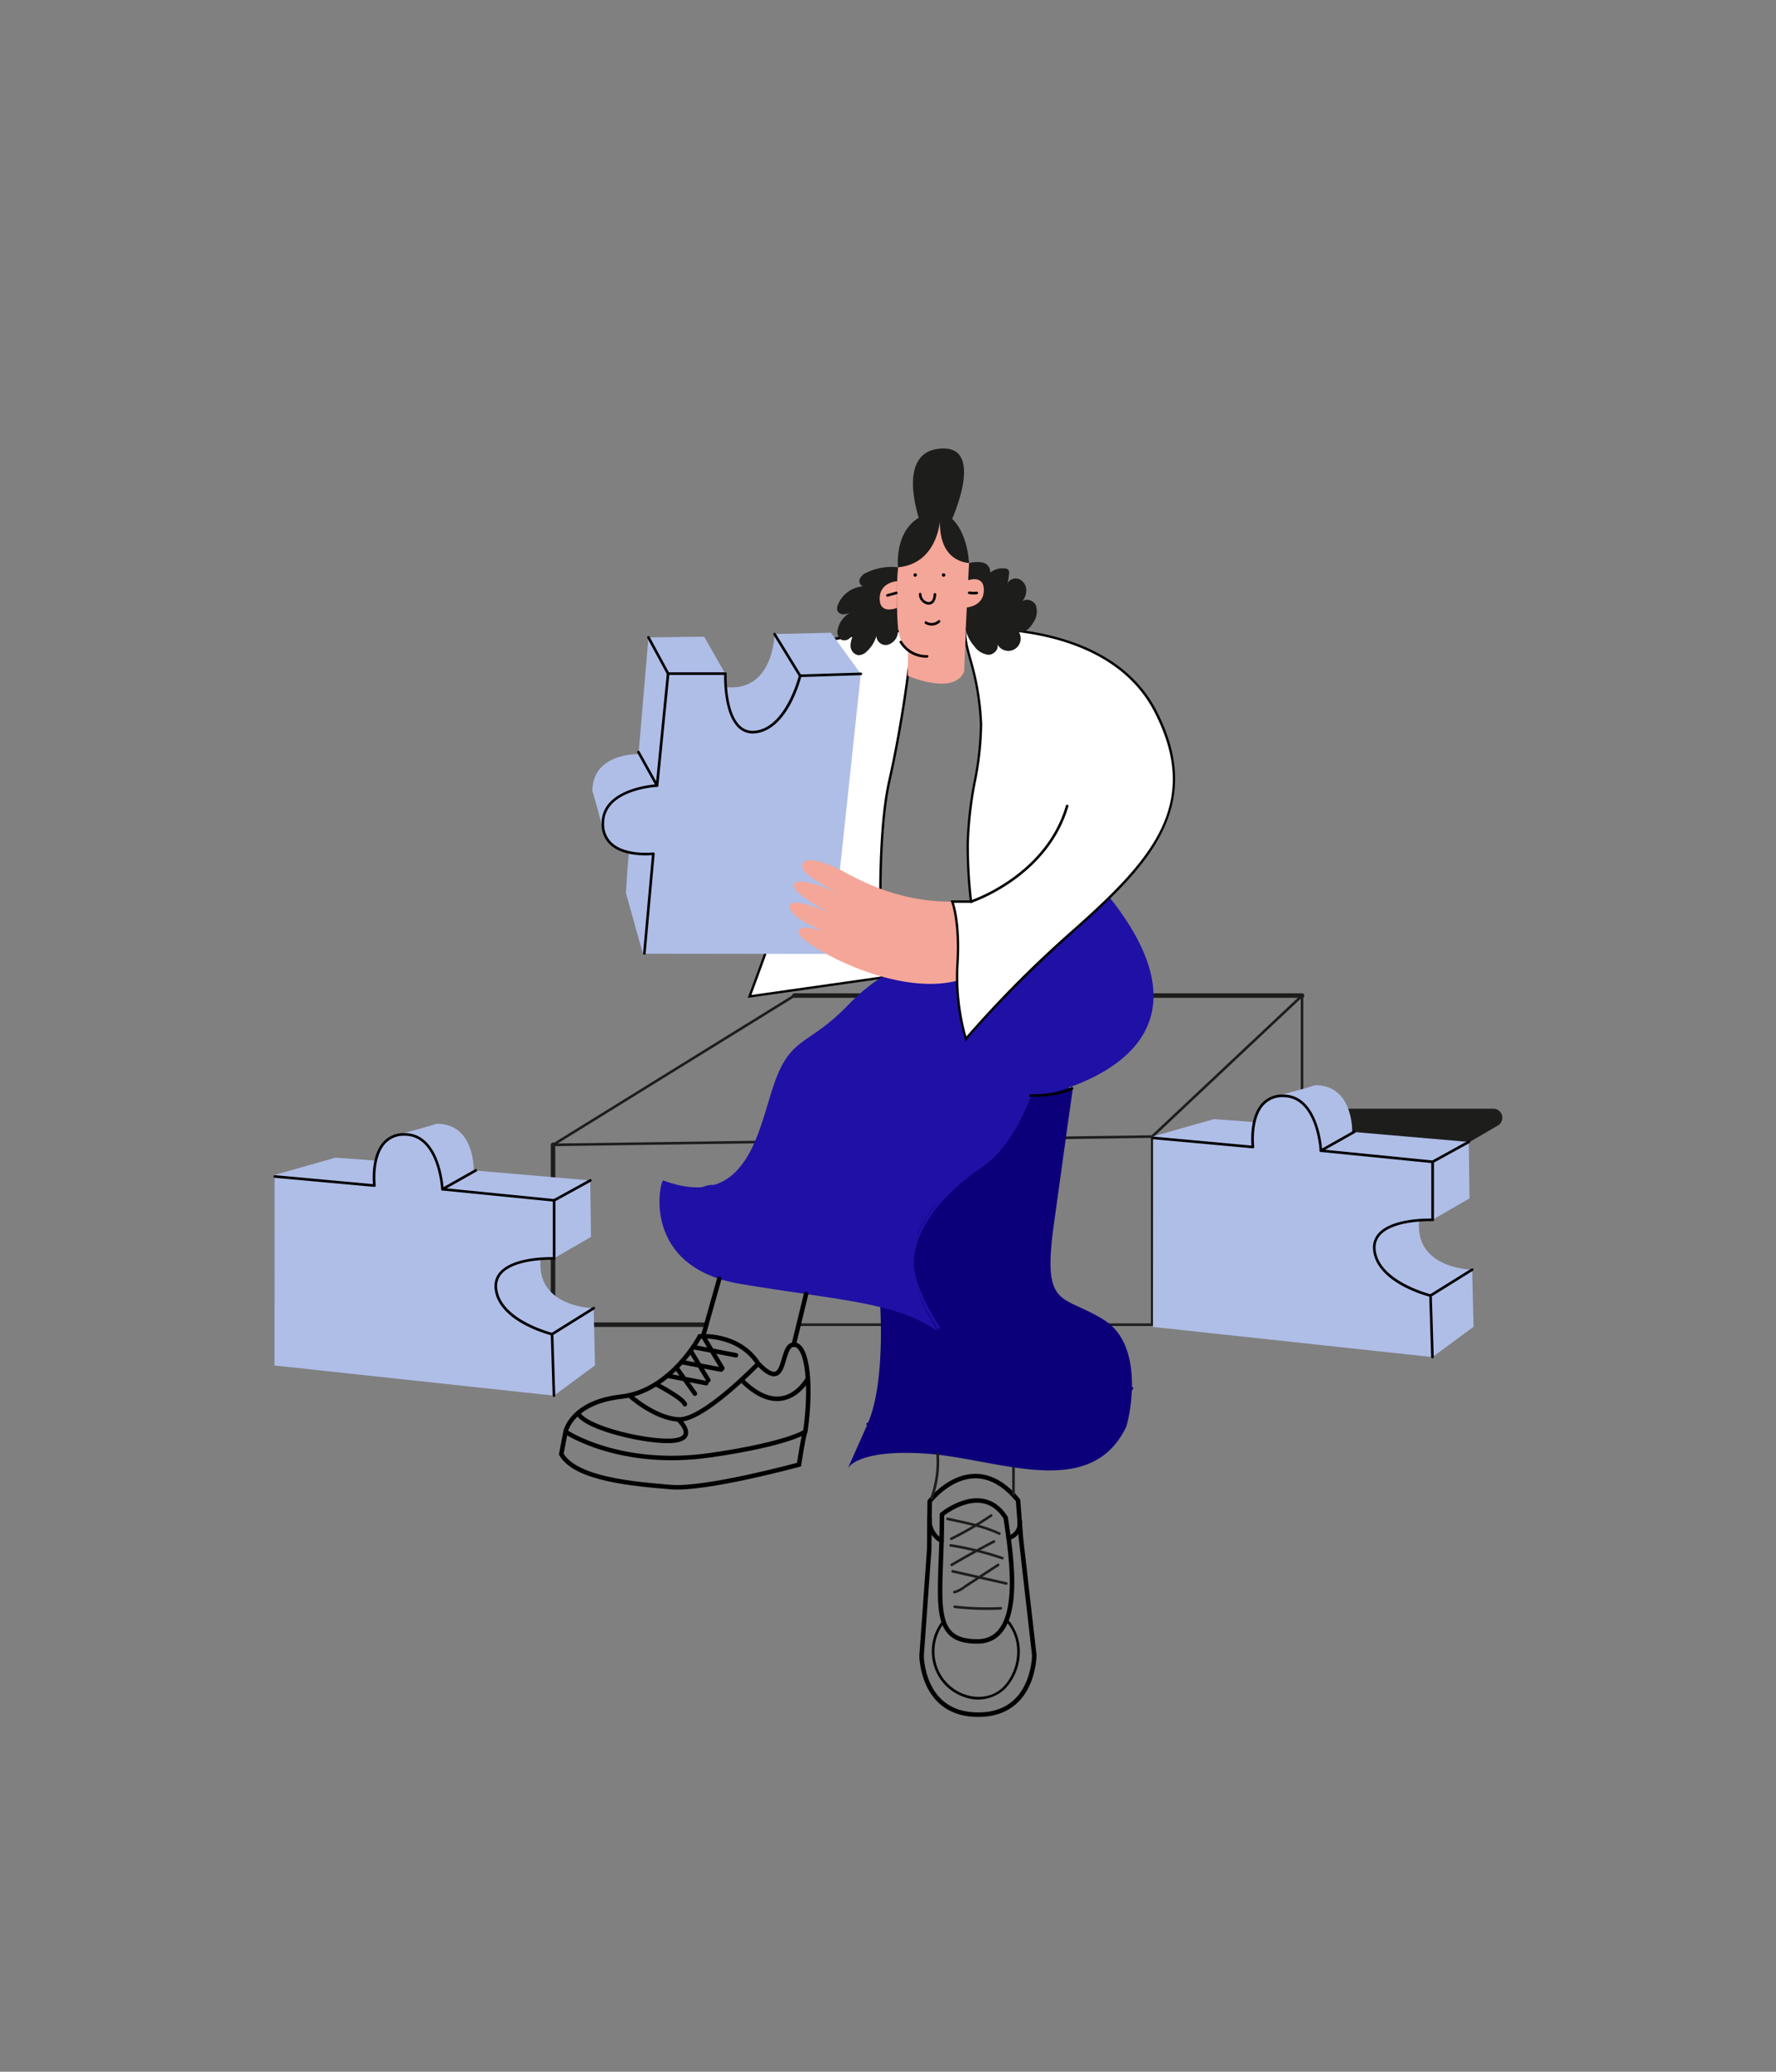 <svg xmlns="http://www.w3.org/2000/svg" xmlns:xlink="http://www.w3.org/1999/xlink" width="397" height="463" viewBox="0 0 397 463">
  <rect x="0" y="0" width="397" height="463" fill="#808080" stroke="none"/>
  <defs>
    <clipPath id="clip-path">
      <rect id="Rectangle_374" data-name="Rectangle 374" width="397" height="463" rx="36" transform="translate(1862.902 863)" fill="#fff" stroke="rgba(175,190,231,0.07)" stroke-width="3"/>
    </clipPath>
  </defs>
  <g id="Mask_Group_35" data-name="Mask Group 35" transform="translate(-1862.902 -863)" clip-path="url(#clip-path)">
    <g id="Puzzle" transform="translate(1766.173 906.832)">
      <g id="Group_806" data-name="Group 806" transform="translate(263.882 96.896)">
        <path id="Path_2070" data-name="Path 2070" d="M379.019,127.051s-27.986-.86-33.8,12.057c-2.909,6.458,19.317-10.135,11.445,26.4-2.4,11.156-14.446,43.217-14.446,43.217l29.689-4.219s-1.766-29.233,1.535-43.875c2.759-12.247,4.115-23.369,4.115-23.369l1.46-10.21Z" transform="translate(-341.822 -126.77)" fill="#fff"/>
        <path id="Path_2071" data-name="Path 2071" d="M341.53,208.85l.156-.416c.121-.323,12.062-32.171,14.435-43.183,2.459-11.422,2.222-18.925-.7-22.3-2.211-2.545-5.506-2.309-7.913-2.13-1.466.1-2.528.185-2.944-.41-.248-.358-.208-.866.127-1.616,5.818-12.928,32.9-12.247,34.046-12.213l.294.012-1.495,10.5c-.012.1-1.385,11.272-4.121,23.392-3.255,14.44-1.547,43.512-1.529,43.806l.017.242Zm8.04-68.652a7.813,7.813,0,0,1,6.245,2.413c3.088,3.549,3.353,10.995.82,22.751-2.234,10.36-12.876,39.033-14.3,42.842l29.008-4.121c-.156-2.857-1.553-29.9,1.558-43.708,2.724-12.1,4.1-23.23,4.109-23.346l1.414-9.915c-3.007-.04-27.894.006-33.25,11.907-.242.537-.3.912-.179,1.1.242.346,1.327.271,2.47.185C348.1,140.25,348.814,140.2,349.57,140.2Z" transform="translate(-341.53 -126.572)"/>
      </g>
      <path id="Path_2072" data-name="Path 2072" d="M399.829,341.881H320.788a.289.289,0,0,1-.289-.289.293.293,0,0,1,.289-.289h78.926l33.325-31.957V268.715l-33.013,31.039a.3.3,0,0,1-.2.081L265.9,301.694a.29.29,0,0,1-.156-.537L319.7,267.8a.289.289,0,0,1,.306.491l-53.075,32.805,132.774-1.841,33.417-31.42a.3.3,0,0,1,.312-.058.292.292,0,0,1,.173.265v41.428a.3.3,0,0,1-.087.208l-33.5,32.124A.274.274,0,0,1,399.829,341.881Z" transform="translate(-45.542 -89.374)" fill="#1d1d1b"/>
      <g id="Group_807" data-name="Group 807" transform="translate(286.247 199.159)">
        <path id="Path_2073" data-name="Path 2073" d="M430.591,303.937s-1.743,12.161-4.317,30.924,2.211,15.087,11.4,20.974,5.518,22.076,4.785,23.917c-8.1,16.559-28.7,6.989-44.522,5.887s-17.661,3.313-17.661,3.313l4.415-9.933c4.415-9.933,2.638-29.435,2.638-29.435S387.379,300.411,430.591,303.937Z" transform="translate(-380.28 -303.756)" fill="#0c007a"/>
        <path id="Path_2074" data-name="Path 2074" d="M388.369,427.149a3.612,3.612,0,0,1-.721-.075.291.291,0,0,1,.11-.571c2.239.433,3.157-1.639,4.225-4.04.952-2.153,2.037-4.594,4.323-5.471,2.828-1.085,4.6,1.454,6.308,3.913,1.287,1.841,2.5,3.584,4.046,3.723,1.778.156,2.9-1.42,4.092-3.094s2.4-3.382,4.334-3.163c1.835.2,2.5,1.541,3.134,2.84.716,1.449,1.454,2.949,3.832,3.347s2.9-.918,3.555-2.586c.548-1.385,1.172-2.949,3.065-3.463,2.182-.594,3.169.831,4.207,2.343.981,1.414,2.089,3.024,4.421,3.578,4.738,1.126,9.229-5.725,9.269-5.795a.288.288,0,1,1,.485.312c-.179.271-4.052,6.193-8.663,6.193a5.326,5.326,0,0,1-1.229-.144c-2.545-.606-3.775-2.384-4.762-3.809-1.045-1.506-1.795-2.6-3.578-2.112-1.61.439-2.153,1.8-2.678,3.117-.669,1.68-1.362,3.417-4.19,2.944-2.672-.45-3.515-2.159-4.259-3.665-.623-1.258-1.16-2.349-2.678-2.516-1.6-.179-2.667,1.327-3.8,2.92-1.235,1.737-2.511,3.532-4.617,3.336-1.818-.167-3.163-2.1-4.467-3.971-1.656-2.378-3.226-4.629-5.627-3.705-2.06.791-3.047,3.019-4,5.166C391.5,424.985,390.539,427.149,388.369,427.149Z" transform="translate(-383.296 -351.528)" fill="#0c007a"/>
      </g>
      <path id="Path_2075" data-name="Path 2075" d="M266.11,326.04v40.2h34.254" transform="translate(-45.757 -114.02)" fill="none" stroke="#1d1d1b" stroke-linecap="round" stroke-linejoin="round" stroke-miterlimit="10" stroke-width="1.005"/>
      <line id="Line_3" data-name="Line 3" x1="113.469" transform="translate(274.317 178.666)" fill="none" stroke="#1d1d1b" stroke-linecap="round" stroke-linejoin="round" stroke-miterlimit="10" stroke-width="1.005"/>
      <path id="Path_2076" data-name="Path 2076" d="M497.959,364.954a.289.289,0,0,1-.289-.289V322.609a.289.289,0,0,1,.289-.289.293.293,0,0,1,.289.289v42.057A.286.286,0,0,1,497.959,364.954Z" transform="translate(-143.671 -112.447)" fill="#1d1d1b"/>
      <g id="Group_809" data-name="Group 809" transform="translate(244.143 154.322)">
        <g id="Group_808" data-name="Group 808" transform="translate(0)">
          <path id="Path_2077" data-name="Path 2077" d="M367.677,241.509s-9.471,1.916-18.14,10.972-12.674,6.9-16.368,17.066-5.691,29.273-25.031,22.186c-.854.617-4.744,19.41,17.228,23.109s34.606,4.005,44,10.475c.156-.923-9.09-11.71-3.85-22.8s17.528-12.634,22.63-25.574l1.4-3.555S440.017,266,405.977,226.07Z" transform="translate(-307.328 -226.07)" fill="#1f11a5"/>
        </g>
        <path id="Path_2078" data-name="Path 2078" d="M410.843,352.471c-.2-.294-4.923-7.289-5.852-13.026-1.183-7.307,4.744-16.53,15.1-23.5,10.256-6.9,13.644-24.754,13.673-24.933l.571.1c-.035.179-3.463,18.267-13.921,25.308-10.169,6.845-16,15.849-14.85,22.93.912,5.61,5.708,12.72,5.76,12.79Z" transform="translate(-348.561 -253.53)" fill="#1f11a5"/>
        <path id="Path_2079" data-name="Path 2079" d="M369.907,360.47a5.241,5.241,0,0,1-6.049,2.026,4.64,4.64,0,0,1-2.6-2.118,24.088,24.088,0,0,0-1.847-3.2,2.839,2.839,0,0,0-2.8-1.079,5.819,5.819,0,0,0-2.563,1.633,6.926,6.926,0,0,1-2.5,1.818,2.054,2.054,0,0,1-2.309-1c-1.027-1.587-1.172-4.19-3.192-4.94-2.06-.768-3.878,1.356-5.448,2.326a2.486,2.486,0,0,1-2.684.312,5.136,5.136,0,0,1-1.616-2.643,4.205,4.205,0,0,0-1.8-2.43c-1.281-.606-2.6.115-3.85.41a2.171,2.171,0,0,1-1.968-.323,2.778,2.778,0,0,1-.831-1.755,6.994,6.994,0,0,1,.317-2.511c.185-.739.323-1.478.473-2.222a3.17,3.17,0,0,0,.023-1.593,2.341,2.341,0,0,0-1.27-1.322,4.791,4.791,0,0,0-3.6.1,7.747,7.747,0,0,0-.756.312c-.335.167-.04.664.294.5a5.936,5.936,0,0,1,2.6-.641,2.493,2.493,0,0,1,1.922.779,1.868,1.868,0,0,1,.231,1.622c-.133.7-.266,1.414-.439,2.112a9.216,9.216,0,0,0-.41,2.563,3.024,3.024,0,0,0,1.974,2.972c1.391.358,2.643-.577,3.994-.664,1.247-.081,1.9.837,2.361,1.858a10.138,10.138,0,0,0,1.454,2.874,2.569,2.569,0,0,0,2.667.739,9.087,9.087,0,0,0,2.7-1.633,5.129,5.129,0,0,1,2.736-1.328c2.182-.04,2.6,2.961,3.382,4.433a2.986,2.986,0,0,0,2.141,1.714,3.5,3.5,0,0,0,2.655-1.022c1.385-1.137,3.394-3.711,5.316-1.957a11.476,11.476,0,0,1,1.916,3.111,5.469,5.469,0,0,0,2.349,2.418,6.108,6.108,0,0,0,6.441-.7,4.658,4.658,0,0,0,1.062-1.264.281.281,0,1,0-.479-.294Z" transform="translate(-313.91 -274.901)" fill="#1f11a5"/>
      </g>
      <g id="Group_811" data-name="Group 811" transform="translate(229.16 97.576)">
        <path id="Path_2080" data-name="Path 2080" d="M293.894,128.789l-2.228,26.1s-10.383-.341-10.3,8.38c.15,0,2.591,9.24,2.591,9.24s2.349,4.467,5.616,4.317c-.15,0-.727,9.056-.727,9.056l3.8,13.6,42.034.052,6.678-62.592-6.678-9.194-12.611.294s-.15,12.905-10.827,11.866a14.545,14.545,0,0,0,0-2.672l-4.894-8.605Z" transform="translate(-281.369 -127.75)" fill="#afbee7"/>
        <g id="Group_810" data-name="Group 810" transform="translate(2.043 0.014)">
          <path id="Path_2081" data-name="Path 2081" d="M303.123,162.2a.294.294,0,0,1-.254-.15l-4.156-7.486a.287.287,0,0,1,.115-.392.282.282,0,0,1,.393.115l3.705,6.672,2.384-24.09a.288.288,0,0,1,.289-.26h12.813a.3.3,0,0,1,.208.087.283.283,0,0,1,.081.214c-.006.087-.3,8.553,3,11.653a4.06,4.06,0,0,0,3.324,1.091c6.533-.669,9.454-11.012,9.777-12.224l-5.656-9.217a.29.29,0,0,1,.5-.3l5.725,9.327a.291.291,0,0,1,.035.219,29.589,29.589,0,0,1-2.355,6.072c-2.159,4.08-4.912,6.4-7.953,6.707a4.611,4.611,0,0,1-3.78-1.247c-3.163-2.972-3.221-10.2-3.192-11.8H305.871l-2.447,24.754a.282.282,0,0,1-.231.254Z" transform="translate(-290.731 -127.774)"/>
          <path id="Path_2082" data-name="Path 2082" d="M294.479,224.506h-.029a.292.292,0,0,1-.266-.317l1.98-21.932c-1.374.11-6.32.312-9.194-2.2a6.16,6.16,0,0,1-2.06-4.779c-.1-8.2,12.247-8.848,12.374-8.854a.289.289,0,0,1,.023.577c-.121.006-11.912.629-11.82,8.265a5.608,5.608,0,0,0,1.864,4.352c3.094,2.713,9.038,2.037,9.1,2.032a.28.28,0,0,1,.237.081.3.3,0,0,1,.087.237l-2.014,22.278A.267.267,0,0,1,294.479,224.506Z" transform="translate(-284.909 -152.572)"/>
          <path id="Path_2083" data-name="Path 2083" d="M307.245,137.731a.294.294,0,0,1-.254-.15l-4.386-8.1a.289.289,0,0,1,.508-.277l4.386,8.1a.292.292,0,0,1-.115.392A.307.307,0,0,1,307.245,137.731Z" transform="translate(-292.377 -128.314)"/>
          <path id="Path_2084" data-name="Path 2084" d="M361.6,144.18a.292.292,0,0,1-.006-.583l13.557-.427a.294.294,0,0,1,.3.283.291.291,0,0,1-.283.3l-13.557.427Z" transform="translate(-317.215 -134.284)"/>
        </g>
      </g>
      <path id="Path_2085" data-name="Path 2085" d="M450.773,305.806h-.133v-.577c7.139.023,9.5-1.691,9.523-1.708l.352.462C460.417,304.051,458.028,305.806,450.773,305.806Z" transform="translate(-123.784 -104.498)"/>
      <path id="Path_2086" data-name="Path 2086" d="M394.113,225.1c-5.518,0-13.332-.756-23.611-6.349s-11.612-1.772-8.288.646a43.714,43.714,0,0,0,7.1,4.081s-9.425-4.317-10.481-2.355,7.953,6.539,7.953,6.539-9.142-4.132-8.992-1.414,8.247,5.72,8.247,5.72-6.7-2.453-6.251.121,22.826,15.422,37.186,10.129C397.132,242.225,398.627,225.1,394.113,225.1Z" transform="translate(-84.526 -67.431)" fill="#f4a698"/>
      <g id="Group_812" data-name="Group 812" transform="translate(309.2 96.415)">
        <path id="Path_2087" data-name="Path 2087" d="M423.783,126.3c-.912,3.555,3.03,9.742,3.376,21.245.231,7.728-3,17.6-2.972,26.8a107,107,0,0,0,.739,12.824h-4.2s1.755,4.427,1.172,13.869a48.946,48.946,0,0,0,1.887,16.818s8.155-10.031,24.385-24.494,28.915-27.444,18-48.689S423.783,126.3,423.783,126.3Z" transform="translate(-420.337 -125.923)" fill="#fff"/>
        <path id="Path_2088" data-name="Path 2088" d="M423.4,218.217l-.15-.456a49.85,49.85,0,0,1-1.9-16.922c.571-9.275-1.137-13.713-1.154-13.754l-.144-.364h4.288a110.745,110.745,0,0,1-.7-12.559,84.535,84.535,0,0,1,1.587-14.077,68.089,68.089,0,0,0,1.391-12.715,59.282,59.282,0,0,0-2.413-14.51c-.8-2.984-1.385-5.137-.958-6.81l.046-.179.185-.017c.317-.029,31.772-2.638,42.646,18.521,5.091,9.9,5.466,18.521,1.183,27.126-3.913,7.861-11.335,14.833-19.242,21.88-16.022,14.279-24.275,24.362-24.356,24.46Zm-2.591-30.964c.4,1.235,1.558,5.616,1.062,13.621a50.022,50.022,0,0,0,1.731,16.258,251.274,251.274,0,0,1,24.1-24.142c17.188-15.312,28.54-27.75,17.938-48.371-10.273-19.987-39.3-18.44-41.936-18.255-.312,1.524.242,3.567,1,6.36a59.665,59.665,0,0,1,2.43,14.631,68.468,68.468,0,0,1-1.4,12.819,84.313,84.313,0,0,0-1.576,13.99,107.988,107.988,0,0,0,.739,12.79l.04.3h-4.132Z" transform="translate(-420.05 -125.739)"/>
      </g>
      <path id="Path_2089" data-name="Path 2089" d="M427.777,216.276a.3.3,0,0,1-.277-.2.291.291,0,0,1,.185-.364c.167-.052,16.749-5.552,21.309-21.193a.289.289,0,0,1,.554.162c-4.646,15.935-21.516,21.528-21.689,21.58A.184.184,0,0,1,427.777,216.276Z" transform="translate(-113.995 -58.318)"/>
      <path id="Path_2090" data-name="Path 2090" d="M499.92,360.327l76.259-44.516a2.013,2.013,0,0,0-1.016-3.751H533.418V328.2Z" transform="translate(-144.622 -108.109)" fill="#1d1d1b"/>
      <g id="Group_815" data-name="Group 815" transform="translate(222.189 241.974)">
        <g id="Group_814" data-name="Group 814" transform="translate(0)">
          <g id="Group_813" data-name="Group 813">
            <path id="Path_2091" data-name="Path 2091" d="M300.254,400.18s8.628-.785,13.067,6.095c6.735,7.047,4.663-4.144,7.936-4.242s3.982,9.921,2.586,19.45c-.381.571-1.408,7.364-1.408,7.364s-20.795,5.673-28.621,5.021-21.257-1.674-24.523-7.353l.958-5.01s1.258-6.591,12.455-7.849S300.254,400.18,300.254,400.18Z" transform="translate(-269.29 -387.333)" fill="none" stroke="#000" stroke-miterlimit="10" stroke-width="1.005"/>
            <path id="Path_2092" data-name="Path 2092" d="M353.853,416.5s-5.321,10.1-14.983.214" transform="translate(-298.712 -394.245)" fill="none" stroke="#000" stroke-miterlimit="10" stroke-width="1.005"/>
            <path id="Path_2093" data-name="Path 2093" d="M324.455,410.76S312.1,423.6,306.6,423.238s-10.977-5.4-10.977-5.4" transform="translate(-280.424 -391.818)" fill="none" stroke="#000" stroke-miterlimit="10" stroke-width="1.005"/>
            <path id="Path_2094" data-name="Path 2094" d="M298.208,431.336s4.363,4.075-.9,4.715-19.993-2.7-21.528-6.141" transform="translate(-272.034 -399.915)" fill="none" stroke="#000" stroke-miterlimit="10" stroke-width="1.005"/>
            <path id="Path_2095" data-name="Path 2095" d="M305.91,418.7s5.922,3.03,6.51,4.49" transform="translate(-284.775 -395.175)" fill="none" stroke="#000" stroke-linecap="round" stroke-linejoin="round" stroke-miterlimit="10" stroke-width="1.005"/>
            <line id="Line_4" data-name="Line 4" x1="4.156" y1="5.841" transform="translate(25.718 19.814)" fill="none" stroke="#000" stroke-linecap="round" stroke-linejoin="round" stroke-miterlimit="10" stroke-width="1.005"/>
            <line id="Line_5" data-name="Line 5" x1="3.977" y1="6.603" transform="translate(28.91 16.056)" fill="none" stroke="#000" stroke-linecap="round" stroke-linejoin="round" stroke-miterlimit="10" stroke-width="1.005"/>
            <path id="Path_2096" data-name="Path 2096" d="M327.839,377.94l-3.619,12.819,4.311,7.162" transform="translate(-292.517 -377.94)" fill="none" stroke="#000" stroke-linecap="round" stroke-linejoin="round" stroke-miterlimit="10" stroke-width="1.005"/>
            <line id="Line_6" data-name="Line 6" x2="8.703" y2="1.662" transform="translate(23.715 21.649)" fill="none" stroke="#000" stroke-linecap="round" stroke-linejoin="round" stroke-miterlimit="10" stroke-width="1.005"/>
            <line id="Line_7" data-name="Line 7" x2="8.779" y2="1.674" transform="translate(26.942 18.602)" fill="none" stroke="#000" stroke-linecap="round" stroke-linejoin="round" stroke-miterlimit="10" stroke-width="1.005"/>
            <line id="Line_8" data-name="Line 8" x2="9.483" y2="1.812" transform="translate(29.568 15.26)" fill="none" stroke="#000" stroke-linecap="round" stroke-linejoin="round" stroke-miterlimit="10" stroke-width="1.005"/>
            <path id="Path_2097" data-name="Path 2097" d="M270.95,437.133s12.1,8.161,32.407,5.229c17.286-2.493,21.187-5.252,21.187-5.252" transform="translate(-269.992 -402.96)" fill="none" stroke="#000" stroke-miterlimit="10" stroke-width="1.005"/>
          </g>
        </g>
        <line id="Line_9" data-name="Line 9" y1="11.312" x2="2.753" transform="translate(51.973 3.394)" fill="none" stroke="#000" stroke-linecap="round" stroke-linejoin="round" stroke-miterlimit="10" stroke-width="1.005"/>
      </g>
      <g id="Group_836" data-name="Group 836" transform="translate(302.736 280.78)">
        <path id="Path_2098" data-name="Path 2098" d="M410.657,459.941s9.6-12.53,19.756-.225l.664,8.594,2.967,26.035s0,14.036-13.557,13.257c-11.618-.669-11.635-13.13-11.635-13.13l1.7-23.738Z" transform="translate(-408.85 -449.036)" fill="none" stroke="#000" stroke-linecap="round" stroke-linejoin="round" stroke-miterlimit="10" stroke-width="1.005"/>
        <path id="Path_2099" data-name="Path 2099" d="M416.436,466.872s9.044-7.468,14.25.745c1.2,8.334,4.5,27.646-6.366,27.646C413.29,495.262,416.436,485.993,416.436,466.872Z" transform="translate(-411.882 -453.036)" fill="none" stroke="#000" stroke-linecap="round" stroke-linejoin="round" stroke-miterlimit="10" stroke-width="1.005"/>
        <path id="Path_2100" data-name="Path 2100" d="M414.615,475.7a5.311,5.311,0,0,1-2.7-5.039" transform="translate(-410.148 -455.952)" fill="none" stroke="#000" stroke-linecap="round" stroke-linejoin="round" stroke-miterlimit="10" stroke-width="1.005"/>
        <path id="Path_2101" data-name="Path 2101" d="M442.55,475.511a3.307,3.307,0,0,0,2.476-3.711" transform="translate(-423.1 -456.434)" fill="none" stroke="#000" stroke-linecap="round" stroke-linejoin="round" stroke-miterlimit="10" stroke-width="1.005"/>
        <g id="Group_817" data-name="Group 817" transform="translate(2.287 37.405)">
          <g id="Group_816" data-name="Group 816">
            <path id="Path_2102" data-name="Path 2102" d="M415,510.45a10.942,10.942,0,0,0-1.6,10.112,10.633,10.633,0,0,0,6.753,6.7,8.836,8.836,0,0,0,8.842-1.685,11.985,11.985,0,0,0,3.486-8.628,10.758,10.758,0,0,0-1.229-4.94,8.725,8.725,0,0,0-1.3-1.934c-.254-.271-.664.138-.41.41a9.7,9.7,0,0,1,2.251,5.033,11.632,11.632,0,0,1-2.4,8.79,7.756,7.756,0,0,1-3.521,2.482,8.672,8.672,0,0,1-4.479.2,10.059,10.059,0,0,1-6.984-5.483,10.464,10.464,0,0,1,1.1-10.775c.225-.289-.283-.577-.5-.283Z" transform="translate(-412.813 -509.986)"/>
          </g>
        </g>
        <g id="Group_819" data-name="Group 819" transform="translate(5.518 14.539)">
          <g id="Group_818" data-name="Group 818">
            <path id="Path_2103" data-name="Path 2103" d="M418.618,470.934c3.9.871,7.884,1.547,11.52,3.278.335.162.629-.341.294-.5-3.682-1.76-7.705-2.453-11.658-3.336-.364-.081-.519.479-.156.56Z" transform="translate(-418.411 -470.366)" fill="#1d1d1b"/>
          </g>
        </g>
        <g id="Group_821" data-name="Group 821" transform="translate(6.334 13.781)">
          <g id="Group_820" data-name="Group 820">
            <path id="Path_2104" data-name="Path 2104" d="M420.266,474.812a76.063,76.063,0,0,0,8.923-5.206c.306-.208.017-.71-.294-.5a75.271,75.271,0,0,1-8.923,5.206c-.335.167-.04.67.294.5Z" transform="translate(-419.824 -469.054)" fill="#1d1d1b"/>
          </g>
        </g>
        <g id="Group_823" data-name="Group 823" transform="translate(6.218 20.464)">
          <g id="Group_822" data-name="Group 822">
            <path id="Path_2105" data-name="Path 2105" d="M419.835,481.2a71.745,71.745,0,0,1,11.555,2.857c.352.121.508-.439.156-.56a71.613,71.613,0,0,0-11.555-2.857c-.369-.058-.525.5-.156.56Z" transform="translate(-419.624 -480.633)" fill="#1d1d1b"/>
          </g>
        </g>
        <g id="Group_825" data-name="Group 825" transform="translate(6.425 19.601)">
          <g id="Group_824" data-name="Group 824">
            <path id="Path_2106" data-name="Path 2106" d="M420.414,484.917q4.666-2.744,9.477-5.241c.329-.173.04-.675-.294-.5q-4.8,2.493-9.477,5.241a.291.291,0,0,0,.294.5Z" transform="translate(-419.982 -479.138)" fill="#1d1d1b"/>
          </g>
        </g>
        <g id="Group_827" data-name="Group 827" transform="translate(6.65 26.261)">
          <g id="Group_826" data-name="Group 826">
            <path id="Path_2107" data-name="Path 2107" d="M420.578,491.244q6.008,1.359,12.011,2.724c.364.081.519-.479.156-.56q-6.008-1.359-12.011-2.724c-.364-.081-.519.479-.156.56Z" transform="translate(-420.371 -490.676)" fill="#1d1d1b"/>
          </g>
        </g>
        <g id="Group_829" data-name="Group 829" transform="translate(7.054 24.831)">
          <g id="Group_828" data-name="Group 828">
            <path id="Path_2108" data-name="Path 2108" d="M421.434,494.86a6.846,6.846,0,0,0,2.326-1.212c.837-.542,1.668-1.091,2.5-1.633q2.5-1.636,5.01-3.267c.312-.2.023-.7-.294-.5q-2.45,1.593-4.894,3.192-1.195.779-2.384,1.558a7.083,7.083,0,0,1-2.424,1.31c-.364.064-.208.623.156.554Z" transform="translate(-421.071 -488.199)" fill="#1d1d1b"/>
          </g>
        </g>
        <g id="Group_831" data-name="Group 831" transform="translate(7.107 34.185)">
          <g id="Group_830" data-name="Group 830">
            <path id="Path_2109" data-name="Path 2109" d="M421.439,504.991a64.234,64.234,0,0,0,10.32.346c.369-.017.375-.6,0-.583a64.183,64.183,0,0,1-10.32-.346c-.369-.04-.364.543,0,.583Z" transform="translate(-421.164 -504.407)" fill="#1d1d1b"/>
          </g>
        </g>
        <g id="Group_833" data-name="Group 833" transform="translate(1.935)">
          <g id="Group_832" data-name="Group 832">
            <path id="Path_2110" data-name="Path 2110" d="M412.784,455.452a24.337,24.337,0,0,0,1.351-10c-.029-.369-.606-.375-.583,0a23.879,23.879,0,0,1-1.333,9.841c-.115.352.444.5.566.156Z" transform="translate(-412.203 -445.176)" fill="#1d1d1b"/>
          </g>
        </g>
        <g id="Group_835" data-name="Group 835" transform="translate(20.252 3.201)">
          <g id="Group_834" data-name="Group 834">
            <path id="Path_2111" data-name="Path 2111" d="M444.523,456.954V451a.292.292,0,0,0-.583,0v5.951a.292.292,0,0,0,.583,0Z" transform="translate(-443.94 -450.723)" fill="#1d1d1b"/>
          </g>
        </g>
      </g>
      <g id="Group_838" data-name="Group 838" transform="translate(354.275 198.693)">
        <path id="Path_2112" data-name="Path 2112" d="M569.062,315.624,543,313.379s.335-10.521-8.369-10.429c0,.15-9.223,2.632-9.223,2.632s-4.456,2.384-4.306,5.691c0-.15-9.038-.733-9.038-.733L498.5,314.395l-.029,42.582,62.477,6.735,9.177-6.764-.3-12.772s-12.882-.144-11.849-10.966a14.482,14.482,0,0,0,2.667,0l8.582-4.964Z" transform="translate(-498.285 -302.949)" fill="#afbee7"/>
        <g id="Group_837" data-name="Group 837" transform="translate(0 2.084)">
          <path id="Path_2113" data-name="Path 2113" d="M587.8,357.683a.283.283,0,0,1-.069-.006,29.149,29.149,0,0,1-6.066-2.384c-4.069-2.187-6.389-4.969-6.7-8.051a4.72,4.72,0,0,1,1.27-3.861c2.984-3.174,10.152-3.226,11.739-3.2l-.006-12.42-24.708-2.47a.282.282,0,0,1-.254-.231.276.276,0,0,1,.144-.312l7.468-4.213a.292.292,0,0,1,.289.508L564.24,324.8l24.056,2.4a.293.293,0,0,1,.266.289l.006,12.98a.28.28,0,0,1-.092.208.252.252,0,0,1-.214.081c-.087-.006-8.484-.294-11.6,3.013a4.144,4.144,0,0,0-1.114,3.405c.669,6.62,10.983,9.569,12.2,9.9l9.2-5.737a.293.293,0,1,1,.312.5l-9.3,5.8A.364.364,0,0,1,587.8,357.683Z" transform="translate(-525.57 -312.452)"/>
          <path id="Path_2114" data-name="Path 2114" d="M535.872,319.4a.287.287,0,0,1-.289-.277c-.006-.121-.629-12.068-8.253-11.97A5.556,5.556,0,0,0,523.025,309c-2.747,3.128-2.066,9.194-2.055,9.258a.28.28,0,0,1-.081.237.3.3,0,0,1-.237.087l-22.238-2.032a.293.293,0,0,1,.052-.583l21.886,2c-.115-1.391-.323-6.441,2.228-9.35a6.125,6.125,0,0,1,4.739-2.055h.1c8.092,0,8.738,12.4,8.744,12.53a.3.3,0,0,1-.277.306Z" transform="translate(-498.149 -306.56)"/>
          <path id="Path_2115" data-name="Path 2115" d="M606.568,329.432a.282.282,0,0,1-.254-.15.3.3,0,0,1,.115-.4l8.086-4.45a.293.293,0,0,1,.283.514l-8.086,4.45A.351.351,0,0,1,606.568,329.432Z" transform="translate(-543.871 -314.103)"/>
          <path id="Path_2116" data-name="Path 2116" d="M606.181,398.238a.288.288,0,0,1-.288-.283l-.433-13.736a.291.291,0,0,1,.283-.3.283.283,0,0,1,.3.283l.433,13.736a.291.291,0,0,1-.283.3Z" transform="translate(-543.525 -339.27)"/>
        </g>
      </g>
      <g id="Group_840" data-name="Group 840" transform="translate(157.899 207.304)">
        <path id="Path_2117" data-name="Path 2117" d="M228.812,330.544,202.753,328.3s.335-10.522-8.369-10.429c0,.15-9.223,2.632-9.223,2.632s-4.456,2.384-4.306,5.691c0-.15-9.038-.733-9.038-.733l-13.569,3.855L158.22,371.9l62.477,6.735,9.177-6.764-.3-12.772s-12.882-.144-11.849-10.966a14.476,14.476,0,0,0,2.666,0l8.582-4.964Z" transform="translate(-158.035 -317.869)" fill="#afbee7"/>
        <g id="Group_839" data-name="Group 839" transform="translate(0 2.09)">
          <path id="Path_2118" data-name="Path 2118" d="M247.553,372.613a.28.28,0,0,1-.069-.006,29.147,29.147,0,0,1-6.066-2.384c-4.069-2.187-6.389-4.969-6.7-8.051a4.72,4.72,0,0,1,1.27-3.861c2.984-3.174,10.152-3.226,11.739-3.2V342.682l-24.708-2.464a.282.282,0,0,1-.254-.231.276.276,0,0,1,.144-.312l7.468-4.213a.292.292,0,1,1,.289.508L224,339.733l24.056,2.4a.293.293,0,0,1,.266.289l.006,12.98a.279.279,0,0,1-.092.208.252.252,0,0,1-.214.081c-.081-.006-8.484-.294-11.6,3.013a4.144,4.144,0,0,0-1.114,3.405c.67,6.614,10.983,9.569,12.207,9.9l9.2-5.737a.293.293,0,1,1,.312.5l-9.3,5.8A.457.457,0,0,1,247.553,372.613Z" transform="translate(-185.324 -327.382)"/>
          <path id="Path_2119" data-name="Path 2119" d="M195.622,334.326a.287.287,0,0,1-.289-.277c-.006-.121-.629-11.97-8.161-11.97h-.092a5.556,5.556,0,0,0-4.306,1.853c-2.747,3.128-2.066,9.194-2.055,9.258a.28.28,0,0,1-.081.237.3.3,0,0,1-.237.087l-22.238-2.032a.293.293,0,1,1,.052-.583l21.886,2c-.115-1.391-.323-6.441,2.228-9.35a6.125,6.125,0,0,1,4.738-2.055h.1c8.092,0,8.738,12.4,8.744,12.53a.3.3,0,0,1-.277.306C195.628,334.32,195.628,334.326,195.622,334.326Z" transform="translate(-157.899 -321.49)"/>
          <path id="Path_2120" data-name="Path 2120" d="M266.318,344.362a.282.282,0,0,1-.254-.15.3.3,0,0,1,.115-.4l8.086-4.45a.293.293,0,1,1,.283.514l-8.086,4.45A.35.35,0,0,1,266.318,344.362Z" transform="translate(-203.621 -329.033)"/>
          <path id="Path_2121" data-name="Path 2121" d="M265.936,413.168a.288.288,0,0,1-.289-.283l-.427-13.736a.291.291,0,0,1,.283-.3.284.284,0,0,1,.3.283l.427,13.736a.291.291,0,0,1-.283.3Z" transform="translate(-203.279 -354.2)"/>
        </g>
      </g>
      <g id="Group_844" data-name="Group 844" transform="translate(283.832 56.39)">
        <g id="Group_841" data-name="Group 841" transform="translate(0 26.478)">
          <path id="Path_2122" data-name="Path 2122" d="M389.822,102.356a12.677,12.677,0,0,0-6.943,1.149,2.875,2.875,0,0,0-1.656,1.553c-.225.745.4,1.726,1.16,1.529a6.575,6.575,0,0,0-6.014,4.19,1.816,1.816,0,0,0-.1,1.264,1.45,1.45,0,0,0,1.362.82,4.23,4.23,0,0,0,1.622-.427,5.527,5.527,0,0,0-2.863,3.642,2.161,2.161,0,0,0,.779,2.476,1.762,1.762,0,0,0,1.731-.248,5.3,5.3,0,0,0,1.206-1.374,6.357,6.357,0,0,0-.9,2.863,2.169,2.169,0,0,0,1.691,2.193,2.623,2.623,0,0,0,1.951-.837,7.443,7.443,0,0,0,2.135-3.434,2.1,2.1,0,0,0,2.522,1.962,3.168,3.168,0,0,0,2.28-2.626" transform="translate(-376.189 -102.268)" fill="#1d1d1b"/>
        </g>
        <path id="Path_2123" data-name="Path 2123" d="M409.072,82.8s-9.517,1.293-9.7,14.417,0,15.71,6.47,16.264,10.9-4.715,9.887-18.019S409.072,82.8,409.072,82.8Z" transform="translate(-385.92 -67.554)" fill="#f4a698"/>
        <path id="Path_2124" data-name="Path 2124" d="M407.435,73.537s-6.2-16.212,4.2-17.113,2.545,16.12,2.545,16.12" transform="translate(-388.625 -56.39)" fill="#1d1d1b"/>
        <path id="Path_2125" data-name="Path 2125" d="M396.489,113.754s-3.879,1.639-3.879-2.072,3.919-3.9,3.919-3.9" transform="translate(-383.079 -78.12)" fill="#f4a698"/>
        <path id="Path_2126" data-name="Path 2126" d="M403.616,128.271l-.156,7.578s10.395,4.577,12.657-1.027c-.092-.115.456-10.672.456-10.672Z" transform="translate(-387.667 -85.042)" fill="#f4a698"/>
        <g id="Group_842" data-name="Group 842" transform="translate(13.583 14.054)">
          <path id="Path_2127" data-name="Path 2127" d="M415.657,92.306c-7.763-.9-6.418-10.377-6.418-10.377s-.179,10.429-9.465,11.324c0,0-1.293-11.514,9.269-12.513,6.279,1.951,6.614,11.566,6.614,11.566a6.976,6.976,0,0,1,3.14-.1,2.151,2.151,0,0,1,1.581,2.245,4.381,4.381,0,0,1,3.307-.941,1.086,1.086,0,0,1,.825.41,1.18,1.18,0,0,1,.092.762,20.535,20.535,0,0,1-.335,2.135,2.063,2.063,0,0,1,2.591-.929,2.741,2.741,0,0,1,1.587,2.4,4.131,4.131,0,0,1-1.045,2.782c.791-1.068,2.684-.5,3.209.721a4.382,4.382,0,0,1-.589,3.792c-.681,1.195-1.841,2.378-3.2,2.193a2.762,2.762,0,1,1-4.906,2.522c.589,1.131-.681,2.522-1.951,2.5a4.513,4.513,0,0,1-3.157-1.933,8.191,8.191,0,0,1-1.9-3.769" transform="translate(-399.723 -80.74)" fill="#1d1d1b"/>
        </g>
        <path id="Path_2128" data-name="Path 2128" d="M426.18,113.341s3.919-.2,3.919-3.9-3.878-2.072-3.878-2.072" transform="translate(-397.274 -77.794)" fill="#f4a698"/>
        <g id="Group_843" data-name="Group 843" transform="translate(10.985 27.894)">
          <path id="Path_2129" data-name="Path 2129" d="M407.81,112.574a2.386,2.386,0,0,0,1.743,2.3,1.514,1.514,0,0,0,1.6-.479,3.134,3.134,0,0,0,.519-1.76c.029-.375-.554-.369-.583,0A2.508,2.508,0,0,1,410.73,114a.962.962,0,0,1-1.114.289,1.8,1.8,0,0,1-1.229-1.714.289.289,0,0,0-.577,0Z" transform="translate(-400.491 -107.922)"/>
          <path id="Path_2130" data-name="Path 2130" d="M410.152,123.668a2.715,2.715,0,0,0,3.29-.329c.271-.26-.139-.67-.41-.41a2.13,2.13,0,0,1-2.586.237c-.318-.2-.606.3-.294.5Z" transform="translate(-401.425 -112.385)"/>
          <path id="Path_2131" data-name="Path 2131" d="M395.487,112.95c.664-.185,1.333-.364,2-.548a.291.291,0,0,0-.156-.56c-.664.185-1.333.364-2,.548a.291.291,0,0,0,.156.56Z" transform="translate(-395.129 -107.726)"/>
          <path id="Path_2132" data-name="Path 2132" d="M427.1,112.366a7.529,7.529,0,0,0,1.691.035.289.289,0,0,0,0-.577,7.537,7.537,0,0,1-1.691-.035.293.293,0,0,0-.289.289.3.3,0,0,0,.289.289Z" transform="translate(-408.525 -107.709)"/>
          <path id="Path_2133" data-name="Path 2133" d="M406.458,134.027a6.377,6.377,0,0,1-5.627-3.1.291.291,0,0,0-.5.294,6.963,6.963,0,0,0,6.129,3.388c.375-.017.375-.594,0-.583Z" transform="translate(-397.31 -115.742)"/>
          <circle id="Ellipse_142" data-name="Ellipse 142" cx="0.387" cy="0.387" r="0.387" transform="translate(6.101)"/>
          <circle id="Ellipse_143" data-name="Ellipse 143" cx="0.387" cy="0.387" r="0.387" transform="translate(12.45)"/>
        </g>
      </g>
    </g>
  </g>
</svg>
